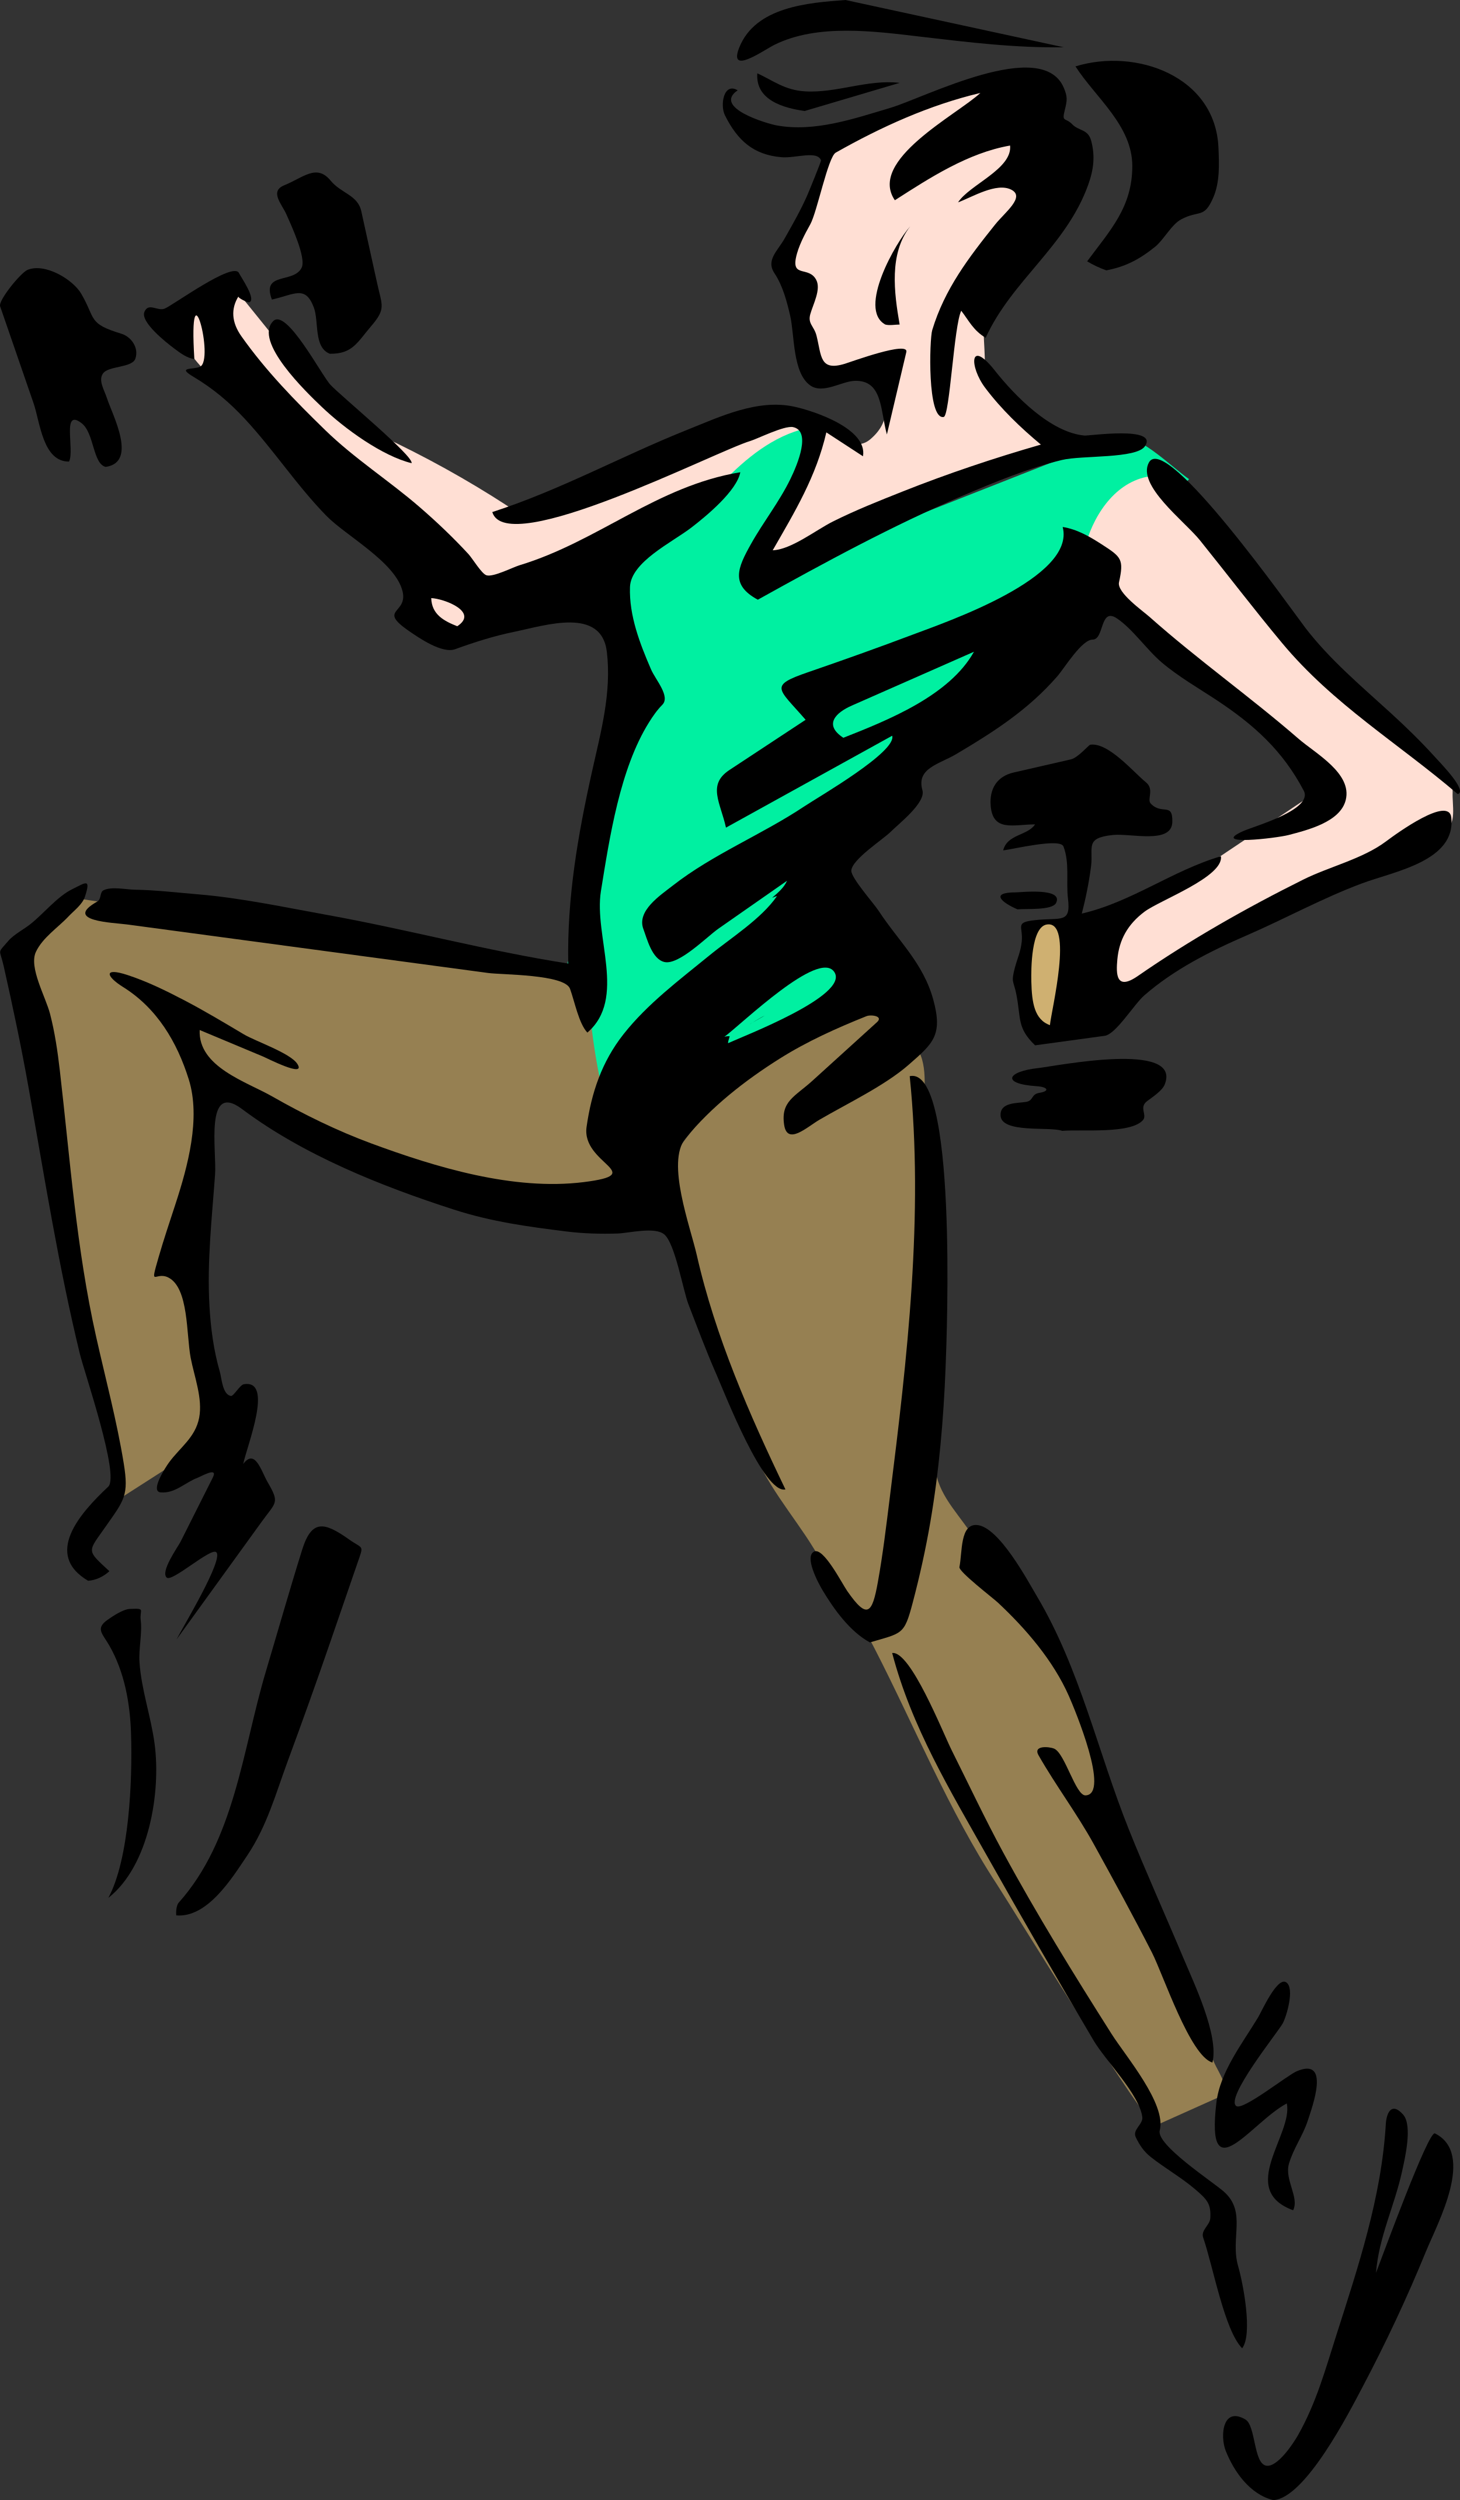 <?xml version="1.0" encoding="UTF-8" standalone="no"?>
<!-- Generator: Adobe Illustrator 12.0.0, SVG Export Plug-In . SVG Version: 6.00 Build 51448)  -->
<svg
    xmlns:inkscape="http://www.inkscape.org/namespaces/inkscape"
    xmlns:rdf="http://www.w3.org/1999/02/22-rdf-syntax-ns#"
    xmlns="http://www.w3.org/2000/svg"
    xmlns:cc="http://web.resource.org/cc/"
    xmlns:dc="http://purl.org/dc/elements/1.1/"
    xmlns:sodipodi="http://inkscape.sourceforge.net/DTD/sodipodi-0.dtd"
    xmlns:svg="http://www.w3.org/2000/svg"
    xmlns:ns1="http://sozi.baierouge.fr"
    xmlns:xlink="http://www.w3.org/1999/xlink"
    id="Layer_1"
    style="enable-background:new 0 0 149.237 255.514"
    sodipodi:docname="Aerobics.svg"
    xml:space="preserve"
    viewBox="0 0 149.237 255.514"
    sodipodi:version="0.32"
    version="1.0"
    inkscape:version="0.40+cvs"
    sodipodi:docbase="F:\openclip\svg2"
  >
<rect x="0" y="0" width="149.237" height="255.514" fill="#333333" stroke="none"/>
<sodipodi:namedview
      id="base"
      bordercolor="#666666"
      inkscape:pageshadow="2"
      inkscape:window-width="1024"
      pagecolor="#ffffff"
      inkscape:zoom="1.4167521"
      inkscape:window-x="-4"
      borderopacity="1.0"
      inkscape:current-layer="Layer_1"
      inkscape:cx="74.618498"
      inkscape:cy="127.75700"
      inkscape:window-y="-4"
      inkscape:window-height="719"
      inkscape:pageopacity="0.0"
  />
<path
      id="path3"
      style="fill:#00F0A1;clip-rule:evenodd;fill-rule:evenodd"
      d="m62.047 60.255l1.167 7.425c0.233 1.48 1.077 3.757 0.731 5.248-1.247 5.372-2.494 10.743-3.741 16.115-1.133 4.88-2.266 9.76-3.398 14.64-0.272 1.169 1.784 4.259 2.247 5.322 1.088 2.496 2.176 4.993 3.265 7.489 6.62-5.656 13.24-11.313 19.86-16.969 3.129-2.674 3.265-2.591 3.265-6.798v-6.385c0-0.675 2.282-2.33 2.733-2.774 11.445-11.265 22.681-22.612 33.367-34.602-1.705-1.146-5.517-5.06-7.525-4.27-3.956 1.557-7.912 3.114-11.868 4.672-8.302 3.268-16.603 6.535-24.904 9.803 0-3.475 1.729-5.319 3.606-8.267 1.622-2.545 2.144-4.964 2.909-7.91-1.149-0.061-4.532-0.874-5.324-0.038-1.767 1.865-3.535 3.731-5.302 5.596-3.696 3.905-7.392 7.806-11.088 11.707"
  />
<path
      id="path5"
      style="fill:#FFDFD4;clip-rule:evenodd;fill-rule:evenodd"
      d="m28.77 35.394c1.915 2.071 3.831 4.143 5.746 6.214 1.786 1.932 3.702 2.557 6.063 3.71 4.479 2.188 8.713 4.624 12.845 7.414 0.778 0.525 4.419-1.66 5.219-2.002 3.681-1.575 7.362-3.15 11.042-4.725 1.541-0.659 3.646-2.094 5.356-2.156 2.907-0.104 5.813-0.208 8.719-0.313-3.596 0.396-6.481 2.438-9.023 4.889-3.211 3.095-6.295 4.291-10.43 6.101-3.484 1.525-7.045 3.572-10.732 4.549-1.581 0.418-4.931 2.071-6.511 1.724-0.756-0.166-1.972-1.724-2.535-2.216-7.627-6.667-15.254-13.335-22.881-20.002-1.044-0.913-1.874-2.058-2.771-3.112-0.803-0.944-1.499-4.401-0.038-4.752 1.055-0.254 4.716-1.78 5.418-0.911 1.505 1.861 3.009 3.724 4.513 5.588"
  />
<path
      id="path7"
      style="fill:#FFDFD4;clip-rule:evenodd;fill-rule:evenodd"
      d="m117.85 48.639c-3.584 0.344-5.902 3.683-6.842 6.894-1.04 3.558 1.904 4.566 4.477 6.792 6.813 5.897 13.628 11.793 20.441 17.69-5.813 3.892-11.624 7.784-17.437 11.676-2.244 1.502-4.157 3.458-6.169 5.253-1.172 1.044-2.202 1.281-1.67 2.775 0.627 1.755 1.253 3.511 1.879 5.267l8.628-7.065c2.06-1.687 5.386-2.663 7.758-3.828 4.76-2.337 9.52-4.673 14.278-7.01 1.485-0.729 2.971-1.458 4.456-2.188 1.302-0.639 0.77-2.613 0.836-3.939 0.102-1.996-4.754-5.057-6.114-6.303-3.831-3.51-7.661-7.019-11.492-10.528-4.95-4.527-8.84-10.302-13.05-15.49"
  />
<path
      id="path9"
      style="fill:#968052;clip-rule:evenodd;fill-rule:evenodd"
      d="m68.127 119.32l8.763 28.428c1.107 3.591 4.271 7.205 6.219 10.386 2.102 3.436 4.477 6.814 6.318 10.399 4.074 7.929 7.589 16.592 12.475 24.047 1.557 2.375 15.399 25.013 16.261 24.627 2.311-1.036 4.62-2.072 6.931-3.107 0.764-0.343-0.68-2.6-0.95-3.234-2.492-5.854-4.983-11.709-7.476-17.563-1.362-3.2-2.619-6.219-3.582-9.551-1.11-3.847-1.628-9.253-3.913-12.587-3.311-4.832-6.622-9.663-9.933-14.495-1.716-2.505-3.614-4.275-3.704-7.286-0.356-11.91-0.712-23.821-1.068-35.732-0.067-2.282 0.501-5.063-0.981-6.881-1.576-1.933-3.152-3.866-4.729-5.799-0.438-0.539-3.219 2.112-4.003 2.692-6.445 4.76-12.454 8.58-16.625 15.65"
  />
<path
      id="path11"
      style="fill:#968052;clip-rule:evenodd;fill-rule:evenodd"
      d="m60.092 99.666c0.232 8.854 2.394 16.494 5.429 24.753-3.854-0.441-7.709-0.881-11.563-1.322-3.043-0.348-8.096 0.072-10.876-1.292-7.413-3.634-14.825-7.269-22.237-10.903-0.55 4.886-1.1 9.772-1.649 14.657-0.432 3.844 0.496 7.356 1.155 11.179 0.493 2.856 0.986 5.714 1.479 8.57 0.295 1.709 0.285 1.517-1.198 2.468-4.199 2.691-8.398 5.383-12.597 8.074 0.733-0.618 3.917-2.562 3.749-3.479-0.376-2.055-0.752-4.109-1.128-6.164l-3.363-18.372c-1.672-9.132-3.077-18.315-4.592-27.474-0.141-0.853-0.816-2.486-0.188-3.187 0.641-0.715 4.115-5.549 4.888-5.433 3.163 0.476 6.325 0.951 9.488 1.427 12.432 1.869 24.864 3.738 37.295 5.607 1.968 0.279 3.938 0.575 5.908 0.872"
  />
<path
      id="path13"
      style="fill:#FFDFD4;clip-rule:evenodd;fill-rule:evenodd"
      d="m107.92 44.513c-1.834-1.601-7.311-4.755-7.256-7.236 0.043-1.973-0.418-4.718 0.145-6.606 0.457-1.535 2.195-3.286 3.076-4.604 1.465-2.192 2.93-4.385 4.394-6.577 0.829-1.241-0.278-1.805-1.15-2.961-1.782-2.363-4.218-8.238-7.391-7.248l-14.217 4.434c-1.79 0.558-1.163 1.892-1.228 3.723-0.065 1.837-1.042 3.308-1.824 4.969-0.527 1.12-2.321 3.549-2.068 4.815 0.487 2.436 0.975 4.871 1.462 7.307 0.541 2.705 0.23 2.867 2.889 3.706 1.759 0.556 3.873-0.054 5.688-0.235 0.058 2.967 0.81 4.937-1.473 6.887-1.824 1.558-3.968-0.876-5.856-2.001-0.801 4.431-2.334 7.673-4.297 11.762 0.058-0.122-1.901 4.402-0.183 3.698 1.248-0.511 2.497-1.022 3.745-1.534 8.859-3.629 17.717-7.257 26.576-10.886-0.3-0.427-0.61-1.087-1.02-1.413"
  />
<path
      id="path15"
      style="clip-rule:evenodd;fill-rule:evenodd"
      d="m130.12 255.51c3.268-0.124 7.788-8.976 9.153-11.563 2.387-4.524 4.545-9.109 6.479-13.841 1.205-2.946 5.078-9.989 0.925-12.078-0.661-0.333-5.352 12.515-6.026 14.25 0.29-3.688 1.899-6.843 2.674-10.411 0.272-1.26 1.088-4.65 0.094-5.767-1.174-1.318-1.696-0.186-1.767 0.998-0.446 7.486-2.832 14.586-5.096 21.681-1.137 3.562-2.024 6.798-3.858 10.056-0.49 0.871-2.143 3.375-3.283 3.148-1.297-0.258-1.043-4.091-2.119-4.723-2.312-1.357-2.607 1.663-2.008 3.203 0.87 2.18 2.49 4.45 4.85 5.04"
  />
<path
      id="path17"
      style="clip-rule:evenodd;fill-rule:evenodd"
      d="m126.97 239.99c1.097-1.443 0.104-6.596-0.409-8.384-0.836-2.906 0.9-5.525-1.455-7.621-1.123-1-6.94-4.785-6.561-6.25 0.704-2.712-3.447-7.543-4.929-9.88-3.871-6.107-7.627-12.184-11.074-18.539-1.848-3.405-3.516-6.951-5.251-10.418-0.933-1.863-4.223-10.211-6.095-9.965 1.987 7.569 5.897 13.994 9.705 20.756 3.565 6.331 7.188 12.601 10.889 18.854 1.211 2.048 4.705 5.528 4.975 7.833 0.084 0.718-1.034 1.276-0.674 2.033 0.383 0.803 0.828 1.473 1.539 2.033 1.46 1.153 3.104 2.078 4.52 3.284 1.236 1.055 1.654 1.495 1.563 2.964-0.046 0.732-0.987 1.225-0.727 1.987 1.03 3 2.17 9.47 3.99 11.32"
  />
<path
      id="path19"
      style="fill:#FFFFFF;clip-rule:evenodd;fill-rule:evenodd"
      d="m140.27 233.15c0.17-0.48 0.17-0.49 0 0"
  />
<path
      id="path21"
      style="clip-rule:evenodd;fill-rule:evenodd"
      d="m132.18 225.88c0.659-1.299-0.906-3.112-0.423-4.766 0.444-1.52 1.397-2.825 1.893-4.313 0.538-1.616 2.354-6.603-1.116-5.118-0.95 0.406-5.482 4.024-6.16 3.554-1.177-0.816 4.16-7.441 4.729-8.427 0.382-0.663 1.271-3.617 0.373-4.22-0.919-0.616-2.521 2.985-2.863 3.557-1.586 2.643-3.899 5.564-4.276 8.731-1.106 9.292 3.597 1.981 7.194 0.089 0.67 3.16-5.09 8.81 0.66 10.92"
  />
<path
      id="path23"
      style="clip-rule:evenodd;fill-rule:evenodd"
      d="m123.93 210.79c0.688-2.777-1.893-8.119-3.048-10.873-1.818-4.337-3.757-8.612-5.505-12.98-3.158-7.893-4.976-16.365-9.359-23.754-0.96-1.618-3.895-7.134-6.135-7.328-1.764-0.152-1.501 2.744-1.814 4.295-0.093 0.462 3.414 3.147 3.932 3.631 2.861 2.672 5.667 5.933 7.266 9.567 0.597 1.356 4.236 10.054 1.691 10.136-1.011 0.032-2.097-4.301-3.203-4.775-0.501-0.215-2.192-0.365-1.601 0.671 1.765 3.093 3.924 5.959 5.645 9.075 2.026 3.671 4.042 7.356 5.95 11.09 1.15 2.25 3.9 10.58 6.18 11.24"
  />
<path
      id="path25"
      style="clip-rule:evenodd;fill-rule:evenodd"
      d="m18.022 195.75c3.197 0.257 5.687-3.805 7.22-6.08 2.053-3.048 2.928-6.323 4.18-9.717 1.469-3.981 2.904-7.976 4.288-11.997 0.937-2.72 1.873-5.44 2.81-8.16 0.69-2.005 0.629-1.425-0.855-2.479-2.559-1.818-3.815-2.025-4.784 1.076-1.284 4.108-2.459 8.247-3.69 12.371-2.409 8.07-3.182 17.263-8.929 23.688-0.231 0.26-0.292 0.95-0.24 1.3"
  />
<path
      id="path27"
      style="clip-rule:evenodd;fill-rule:evenodd"
      d="m11.074 193.96c4.175-3.288 5.387-10.813 4.728-15.749-0.373-2.791-1.347-5.51-1.543-8.324-0.096-1.385 0.292-2.995 0.125-4.315-0.136-1.079 0.566-1.226-1.14-1.141-0.659 0.033-1.725 0.738-2.253 1.113-1.264 0.897-0.519 1.403 0.179 2.619 1.566 2.729 2.127 5.916 2.225 9.035 0.151 4.79-0.191 12.82-2.321 16.76"
  />
<path
      id="path29"
      style="clip-rule:evenodd;fill-rule:evenodd"
      d="m18.022 167.58c2.916-4.031 5.832-8.062 8.748-12.093 1.449-2.003 1.84-1.862 0.579-4.027-0.651-1.118-1.271-3.472-2.487-1.849 0.376-1.843 3.16-8.68 0.054-8.143-0.388 0.067-1.042 1.233-1.303 1.195-0.878-0.129-0.95-1.809-1.147-2.488-0.632-2.181-0.924-4.43-1.056-6.695-0.261-4.494 0.25-8.972 0.574-13.453 0.174-2.406-1.1-9.576 2.769-6.677 6.279 4.706 14.227 7.876 21.638 10.267 3.861 1.246 7.528 1.74 11.53 2.239 1.717 0.215 3.485 0.259 5.212 0.205 1.14-0.036 3.817-0.726 4.777 0.101 1.104 0.951 1.911 5.715 2.46 7.134 0.93 2.401 1.829 4.823 2.868 7.181 0.876 1.987 4.837 12.219 7.048 11.74-3.675-7.62-7.174-15.634-9.056-23.919-0.678-2.982-3.149-9.512-1.177-11.935 2.641-3.244 6.103-5.945 9.636-8.169 2.797-1.761 5.822-3.12 8.875-4.343 0.469-0.188 1.766-0.011 1.08 0.611l-6.595 5.983c-1.798 1.631-3.255 2.095-2.897 4.504 0.319 2.148 2.341 0.226 3.608-0.513 2.832-1.652 6.695-3.493 9.121-5.619 2.476-2.169 3.514-2.997 2.521-6.633-1.028-3.768-3.556-5.989-5.616-9.136-0.462-0.706-2.804-3.349-2.768-4.071 0.057-1.146 3.25-3.195 4.014-3.959 0.835-0.835 3.617-2.987 3.257-4.252-0.646-2.266 1.679-2.644 3.488-3.719 3.876-2.304 7.32-4.509 10.304-7.938 0.716-0.823 2.484-3.745 3.609-3.745 1.198 0 0.718-3.339 2.47-2.171 1.604 1.068 3.068 3.219 4.594 4.512 1.707 1.447 3.749 2.619 5.615 3.851 3.819 2.522 6.748 5.164 8.892 9.242 1.021 1.942-5.041 3.632-6.162 4.127-3.556 1.569 3.427 0.721 4.596 0.416 1.995-0.522 5.308-1.343 5.862-3.583 0.675-2.725-3.082-4.748-4.813-6.249-4.956-4.298-10.328-8.097-15.236-12.459-0.705-0.626-3.356-2.487-3.128-3.537 0.513-2.357 0.256-2.576-1.74-3.866-1.239-0.8-2.538-1.56-4.016-1.791 1.356 5.175-11.814 9.677-15.313 10.996-3.547 1.337-7.107 2.605-10.691 3.838-4.099 1.41-3.077 1.625-0.272 4.871-2.595 1.71-5.191 3.42-7.786 5.13-2.294 1.511-0.919 3.325-0.355 5.889 5.664-3.13 11.328-6.261 16.991-9.391 0.471 1.638-7.456 6.202-8.984 7.221-4.32 2.879-9.348 4.892-13.436 8.087-1.293 1.011-3.712 2.584-3.013 4.452 0.375 1.001 0.878 3.067 2.145 3.365 1.477 0.348 4.36-2.594 5.514-3.4l7.026-4.905c-0.323 0.731-0.924 1.212-1.52 1.737 0.109-0.014 0.313-0.142 0.489-0.163-1.603 2.329-4.744 4.29-6.909 6.062-3.049 2.494-6.323 4.932-8.78 8.052-2.224 2.824-3.275 5.978-3.773 9.473-0.542 3.801 6.408 4.801-0.298 5.639-7.177 0.896-15.106-1.517-21.736-3.965-3.436-1.269-6.901-2.965-10.081-4.782-2.64-1.509-7.607-3.024-7.432-6.798 2.158 0.903 4.315 1.806 6.473 2.708 0.421 0.176 4.439 2.238 3.516 0.766-0.697-1.112-4.263-2.311-5.471-3.029-2.011-1.196-4.018-2.401-6.092-3.485-1.877-0.98-3.806-1.927-5.821-2.585-2.459-0.803-2.197 0.132-0.433 1.234 3.473 2.169 5.519 5.622 6.713 9.439 1.243 3.973-0.113 8.917-1.351 12.713-0.588 1.806-1.206 3.63-1.732 5.455-0.947 3.279-0.346 1.398 0.996 2.08 2.097 1.065 1.826 5.809 2.28 8.197 0.363 1.91 1.248 4.162 0.868 6.135-0.391 2.03-1.96 3.025-3.093 4.586-0.317 0.436-1.963 2.941-0.843 3.04 1.474 0.13 2.495-1.014 3.773-1.493 0.417-0.156 2.136-1.172 1.555-0.016-1.093 2.175-2.187 4.351-3.28 6.525-0.289 0.574-2.113 3.092-1.422 3.695 0.545 0.477 4.475-3.066 5.048-2.605 0.851 0.65-3.482 7.78-4.058 8.94"
  />
<path
      id="path31"
      style="clip-rule:evenodd;fill-rule:evenodd"
      d="m88.918 167.85c3.33-0.982 3.501-0.732 4.379-4.068 0.72-2.731 1.326-5.468 1.803-8.252 0.886-5.186 1.348-10.488 1.554-15.744 0.14-3.55 1.197-30.876-3.665-29.802 1.452 14.224-0.259 28.874-2.032 43.022-0.364 2.907-0.705 5.803-1.225 8.684-0.573 3.179-1.062 3.89-3.125 0.917-0.561-0.807-2.439-4.513-3.39-4.039-1.017 0.508 0.391 3.167 0.875 3.973 1.177 1.96 2.8 4.21 4.826 5.31"
  />
<path
      id="path33"
      style="clip-rule:evenodd;fill-rule:evenodd"
      d="m9.011 161.55c0.799-0.054 1.575-0.428 2.171-0.977-2.396-2.216-2.233-1.918-0.37-4.578 1.893-2.7 2.369-3.161 1.836-6.441-0.708-4.355-1.857-8.635-2.821-12.937-2.025-9.036-2.653-18.086-3.716-27.252-0.224-1.932-0.506-3.853-0.991-5.735-0.456-1.77-2.197-4.771-1.447-6.356 0.693-1.464 2.24-2.462 3.322-3.611 0.559-0.593 1.429-1.225 1.69-2.031 0.627-1.93 0.067-1.428-1.303-0.76-1.513 0.738-2.952 2.531-4.289 3.583-0.648 0.509-1.697 1.067-2.226 1.683-1.192 1.391-0.907 0.75-0.489 2.605 0.931 4.135 1.801 8.244 2.545 12.425 1.625 9.122 3.048 18.179 5.239 27.19 0.458 1.884 4.094 12.459 2.902 13.576-2.911 2.73-6.614 6.93-2.053 9.62"
  />
<path
      id="path35"
      style="clip-rule:evenodd;fill-rule:evenodd"
      d="m108.57 115.57c2.029-0.165 6.968 0.337 8.25-1.086 0.48-0.533-0.434-1.302 0.436-1.954 0.527-0.396 1.536-1.054 1.791-1.683 1.835-4.523-11.191-1.879-12.935-1.691-3.158 0.34-3.839 1.609-0.139 1.852 1.103 0.072 1.399 0.491 0.262 0.681-0.87 0.145-0.559 0.789-1.356 0.922-0.907 0.152-2.662 0.014-2.605 1.385 0.07 1.86 5.02 1.11 6.29 1.57"
  />
<path
      id="path37"
      style="fill:#00F0A1;clip-rule:evenodd;fill-rule:evenodd"
      d="m74.424 106.61c1.602-0.739 12.446-4.889 10.857-7.274-1.57-2.357-9.435 5.285-11.237 6.623 0.178-0.054 0.359-0.072 0.543-0.054-0.083 0.27-0.19 0.61-0.163 0.7"
  />
<path
      id="path39"
      style="clip-rule:evenodd;fill-rule:evenodd"
      d="m105.8 106.83c2.376-0.325 4.753-0.65 7.129-0.975 1.125-0.154 2.99-3.215 4.027-4.121 3.063-2.673 6.783-4.539 10.499-6.15 3.942-1.709 7.76-3.817 11.784-5.312 3.3-1.225 9.591-2.276 9.107-6.721-0.243-2.235-5.502 1.56-6.664 2.433-2.388 1.794-5.793 2.577-8.469 3.909-5.805 2.889-11.608 6.181-16.909 9.853-2.249 1.558-2.23-0.231-2.091-1.71 0.188-1.987 1.04-3.562 2.781-4.867 1.566-1.175 8.102-3.56 7.805-5.663-4.964 1.463-9.095 4.663-14.223 5.862 0.373-1.431 0.731-3.135 0.946-4.821 0.252-1.969-0.67-2.909 2.229-3.213 1.835-0.193 6.023 0.974 6.08-1.33 0.051-2.063-1.05-0.676-2.199-1.872-0.434-0.451 0.402-1.456-0.505-2.189-1.258-1.017-3.826-4.098-5.683-3.836-0.155 0.022-1.252 1.333-1.982 1.5-1.953 0.448-3.906 0.896-5.859 1.343-1.64 0.375-2.497 1.612-2.337 3.427 0.236 2.673 2.349 1.873 4.532 1.873-0.755 1.167-2.846 0.982-3.256 2.66 1.042-0.131 5.823-1.284 6.161-0.407 0.647 1.683 0.254 3.568 0.462 5.32 0.311 2.619-0.69 1.909-3.432 2.22-2.02 0.229-1.148 0.632-1.291 2.149-0.098 1.041-0.448 1.737-0.707 2.714-0.415 1.569-0.12 1.289 0.164 2.769 0.47 2.45 0.06 3.38 1.9 5.15"
  />
<path
      id="path41"
      style="clip-rule:evenodd;fill-rule:evenodd"
      d="m60.038 105.53c4.05-3.495 0.642-9.843 1.387-14.463 0.886-5.491 1.943-12.492 4.91-17.238 0.389-0.623 0.836-1.271 1.357-1.792 0.862-0.862-0.679-2.552-1.142-3.62-1.139-2.632-2.254-5.499-2.156-8.419 0.087-2.573 4.304-4.565 6.28-6.085 1.531-1.177 4.638-3.746 4.998-5.652-8.52 1.399-14.517 7.066-22.564 9.505-0.721 0.218-2.689 1.241-3.384 1.026-0.497-0.154-1.426-1.717-1.846-2.172-1.559-1.688-3.221-3.269-4.957-4.773-3.176-2.752-6.644-4.939-9.682-7.893-3.087-3-6.074-6.063-8.565-9.589-1.015-1.437-1.081-2.81-0.301-4.073-0.091 0.148 0.958 0.659 1.113 0.598 0.729-0.292-0.808-2.485-1.059-2.986-0.605-1.211-6.754 3.302-7.6 3.637-0.738 0.292-1.641-0.662-2.063 0.326-0.445 1.042 2.252 3.155 3.04 3.746 0.652 0.489 1.294 0.975 2.063 1.085-0.635-10.163 2.119 0.121 0.569 0.787-0.741 0.318-2.394-0.009-0.668 1.019 2.017 1.201 3.683 2.605 5.283 4.329 2.935 3.162 5.295 6.797 8.316 9.885 2.001 2.044 7.049 4.727 7.779 7.702 0.57 2.324-2.577 1.828 0.625 4.044 1.06 0.733 3.422 2.366 4.759 1.88 1.968-0.716 3.964-1.349 6.017-1.771 3.264-0.672 8.95-2.573 9.488 2.076 0.484 4.19-0.616 8.132-1.514 12.174-1.458 6.562-2.563 12.905-2.437 19.65-8.282-1.288-16.413-3.485-24.667-4.973-4.35-0.784-8.787-1.737-13.194-2.104-2.14-0.178-4.308-0.436-6.456-0.472-0.902-0.015-2.365-0.348-3.183 0.058-0.413 0.205-0.193 0.903-0.65 1.16-3.547 2.004 1.656 2.147 3.064 2.336 5.846 0.786 11.691 1.571 17.537 2.356 6.458 0.868 12.916 1.735 19.373 2.603 1.417 0.19 7.825 0.124 8.36 1.618 0.477 1.32 0.896 3.54 1.77 4.47"
  />
<path
      id="path43"
      style="fill:#CFB071;clip-rule:evenodd;fill-rule:evenodd"
      d="m107.32 104.77c0.148-1.538 2.45-10.752-0.327-10.287-1.6 0.268-1.601 4.59-1.573 5.835 0.05 2.14 0.31 3.88 1.9 4.45"
  />
<path
      id="path45"
      style="clip-rule:evenodd;fill-rule:evenodd"
      d="m76.649 104.66c0.509-0.286 1.013-0.579 1.52-0.869-0.435 0.19-1.574 0.93-1.52 0.87"
  />
<path
      id="path47"
      style="clip-rule:evenodd;fill-rule:evenodd"
      d="m104.01 92.934c0.849-0.085 3.551 0.123 3.937-0.651 0.793-1.592-3.61-1.085-4.121-1.085-2.7-0.001-1.4 1.059 0.18 1.736"
  />
<path
      id="path49"
      style="clip-rule:evenodd;fill-rule:evenodd"
      d="m149.01 81.155c1.023-0.319-1.707-3.105-2.388-3.854-1.41-1.552-2.909-3.011-4.458-4.426-3.025-2.763-6.227-5.446-8.734-8.71-1.356-1.766-14.23-20.066-15.985-16.91-1.29 2.32 3.647 6.019 5.206 7.957 2.812 3.493 5.524 7.054 8.396 10.499 5.24 6.288 11.83 10.209 17.96 15.444"
  />
<path
      id="path51"
      style="fill:#00F0A1;clip-rule:evenodd;fill-rule:evenodd"
      d="m86.204 75.4c4.563-1.797 10.846-4.302 13.354-8.794l-12.495 5.505c-1.607 0.708-2.916 1.939-0.859 3.289"
  />
<path
      id="path53"
      style="fill:#FFDFD4;clip-rule:evenodd;fill-rule:evenodd"
      d="m46.738 64.001c2.246-1.469-1.353-2.824-2.659-2.877 0.046 1.67 1.291 2.335 2.659 2.877"
  />
<path
      id="path55"
      style="clip-rule:evenodd;fill-rule:evenodd"
      d="m77.464 61.287c6.845-3.802 13.741-7.561 20.949-10.631 3.199-1.363 6.742-2.825 10.129-3.646 2.052-0.497 7.63-0.111 8.495-1.411 1.39-2.088-5.731-1.043-6.188-1.086-3.45-0.321-7.071-4.004-9.178-6.665-2.613-3.301-2.582-0.364-0.974 1.779 1.642 2.187 3.65 4.102 5.7 5.809-4.784 1.377-9.512 2.96-14.141 4.798-2.4 0.953-4.799 1.904-7.111 3.06-1.753 0.876-4.267 2.874-6.162 2.945 2.284-3.98 4.438-7.525 5.483-12.051 1.249 0.814 2.497 1.628 3.745 2.442 0.491-2.81-5.024-4.64-7.042-5.072-3.74-0.801-7.535 1.013-10.931 2.372-6.735 2.694-12.978 6.158-19.917 8.401 1.435 4.833 22.827-6.206 26.397-7.272 0.677-0.202 3.458-1.588 4.328-1.414 1.897 0.38 0.492 3.775-0.245 5.292-1.147 2.363-2.765 4.383-4.042 6.667-1.353 2.417-2.14 4.152 0.702 5.683"
  />
<path
      id="path57"
      style="clip-rule:evenodd;fill-rule:evenodd"
      d="m10.802 47.716c3.309-0.47 0.666-5.349 0.122-7.046-0.26-0.811-0.904-1.786-0.394-2.507 0.561-0.793 2.99-0.555 3.311-1.52 0.374-1.124-0.447-2.234-1.427-2.534-3.451-1.053-2.593-1.481-4.11-4.089-0.844-1.452-3.685-3.17-5.482-2.443-0.694 0.281-3.016 3.127-2.809 3.727 1.138 3.299 2.276 6.598 3.415 9.897 0.672 1.949 0.944 5.991 3.628 5.973 0.601-1.181-0.79-5.551 1.303-3.909 1.277 1.001 1.123 4.134 2.443 4.451"
  />
<path
      id="path59"
      style="clip-rule:evenodd;fill-rule:evenodd"
      d="m42.069 47.335c0.254-0.699-7.134-6.78-8.288-8.004-0.922-0.979-4.498-7.871-5.853-6.516-2.061 2.061 3.442 7.316 4.935 8.743 2.401 2.295 6.237 5.049 9.206 5.777"
  />
<path
      id="path61"
      style="clip-rule:evenodd;fill-rule:evenodd"
      d="m90.655 44.405c0.662-2.809 1.325-5.618 1.987-8.427 0.277-1.175-5.665 1.011-6.289 1.2-2.579 0.784-2.372-0.797-2.891-2.87-0.246-0.984-0.914-1.209-0.637-2.198 0.286-1.022 1.115-2.531 0.61-3.502-0.738-1.419-2.482-0.237-2.078-2.254 0.231-1.153 0.889-2.396 1.461-3.417 0.709-1.266 1.816-6.889 2.609-7.338 4.643-2.628 9.582-4.869 14.783-6.099-2.366 2.216-11.539 6.87-8.74 10.965 3.597-2.311 7.502-4.846 11.779-5.591 0.236 2.397-4.147 3.997-5.32 5.808 1.456-0.543 3.92-2.057 5.43-1.302 1.478 0.739-0.633 2.309-1.637 3.565-2.714 3.393-5.161 6.587-6.433 10.794-0.282 0.936-0.524 9.2 1.175 8.874 0.618-0.119 1.042-9.343 1.791-10.856 0.811 1.054 1.217 1.991 2.496 2.768 2.655-5.853 8.228-9.359 10.479-15.633 0.554-1.542 0.735-2.934 0.302-4.522-0.326-1.192-1.258-0.969-1.931-1.667-0.717-0.743-1.089-0.158-0.76-1.466 0.249-0.989 0.289-1.351-0.109-2.28-2.235-5.212-14.226 1.026-17.706 2.061-3.685 1.095-7.755 2.519-11.662 1.794-0.948-0.176-6.55-1.811-3.962-3.583-1.43-0.852-1.818 1.521-1.303 2.551 1.267 2.535 2.881 4.052 5.809 4.289 1.417 0.115 3.651-0.721 4.017 0.326 0.026 0.076-1.216 3.128-1.403 3.555-0.683 1.553-1.49 2.955-2.322 4.427-0.732 1.295-1.931 2.208-1.032 3.556 0.847 1.271 1.271 2.893 1.608 4.367 0.445 1.946 0.233 5.8 2.036 7.084 1.293 0.922 3.198-0.412 4.532-0.461 2.902-0.11 2.624 3.011 3.313 5.482"
  />
<path
      id="path63"
      style="clip-rule:evenodd;fill-rule:evenodd"
      d="m33.71 36.153c2.323 0.028 2.788-1.138 4.24-2.836 1.52-1.777 1.106-2.07 0.595-4.394-0.538-2.442-1.075-4.884-1.612-7.326-0.371-1.687-2.042-1.808-3.141-3.141-1.432-1.735-2.769-0.322-4.738 0.48-1.535 0.625-0.232 1.932 0.232 2.995 0.427 0.974 2.046 4.417 1.547 5.428-0.815 1.653-4.133 0.38-3.04 3.257 2.323-0.525 3.42-1.496 4.288 0.814 0.535 1.424-0.036 4.071 1.629 4.723"
  />
<path
      id="path65"
      style="clip-rule:evenodd;fill-rule:evenodd"
      d="m90.493 33.168c0.436 0.118 1.01 0 1.465 0-0.562-3.242-1.105-7.257 1.086-10.043-1.465 1.616-5.41 8.463-2.551 10.043"
  />
<path
      id="path67"
      style="clip-rule:evenodd;fill-rule:evenodd"
      d="m113.08 27.631c1.994-0.377 3.399-1.136 4.966-2.389 0.907-0.726 1.695-2.295 2.688-2.823 1.876-0.997 2.333-0.024 3.293-2.256 0.672-1.563 0.59-3.399 0.521-5.06-0.309-7.342-8.447-10.218-14.616-8.318 2.052 3.195 5.809 6.041 5.809 10.185 0 4.203-2.254 6.55-4.615 9.737 0.61 0.371 1.27 0.679 1.96 0.924"
  />
<path
      id="path69"
      style="clip-rule:evenodd;fill-rule:evenodd"
      d="m82.241 11.346l9.717-2.877c-3.305-0.378-6.387 1.056-9.663 0.868-2.089-0.12-3.297-1.12-4.885-1.846-0.202 2.769 2.715 3.548 4.831 3.855"
  />
<path
      id="path71"
      style="clip-rule:evenodd;fill-rule:evenodd"
      d="m86.42 0c7.437 1.61 14.874 3.221 22.311 4.832-4.963 0.074-9.736-0.511-14.656-1.086-4.664-0.546-10.528-1.355-14.928 0.841-1.137 0.568-4.736 3.163-3.583 0.271 1.666-4.176 7.044-4.575 10.857-4.858"
  />
</svg
>

